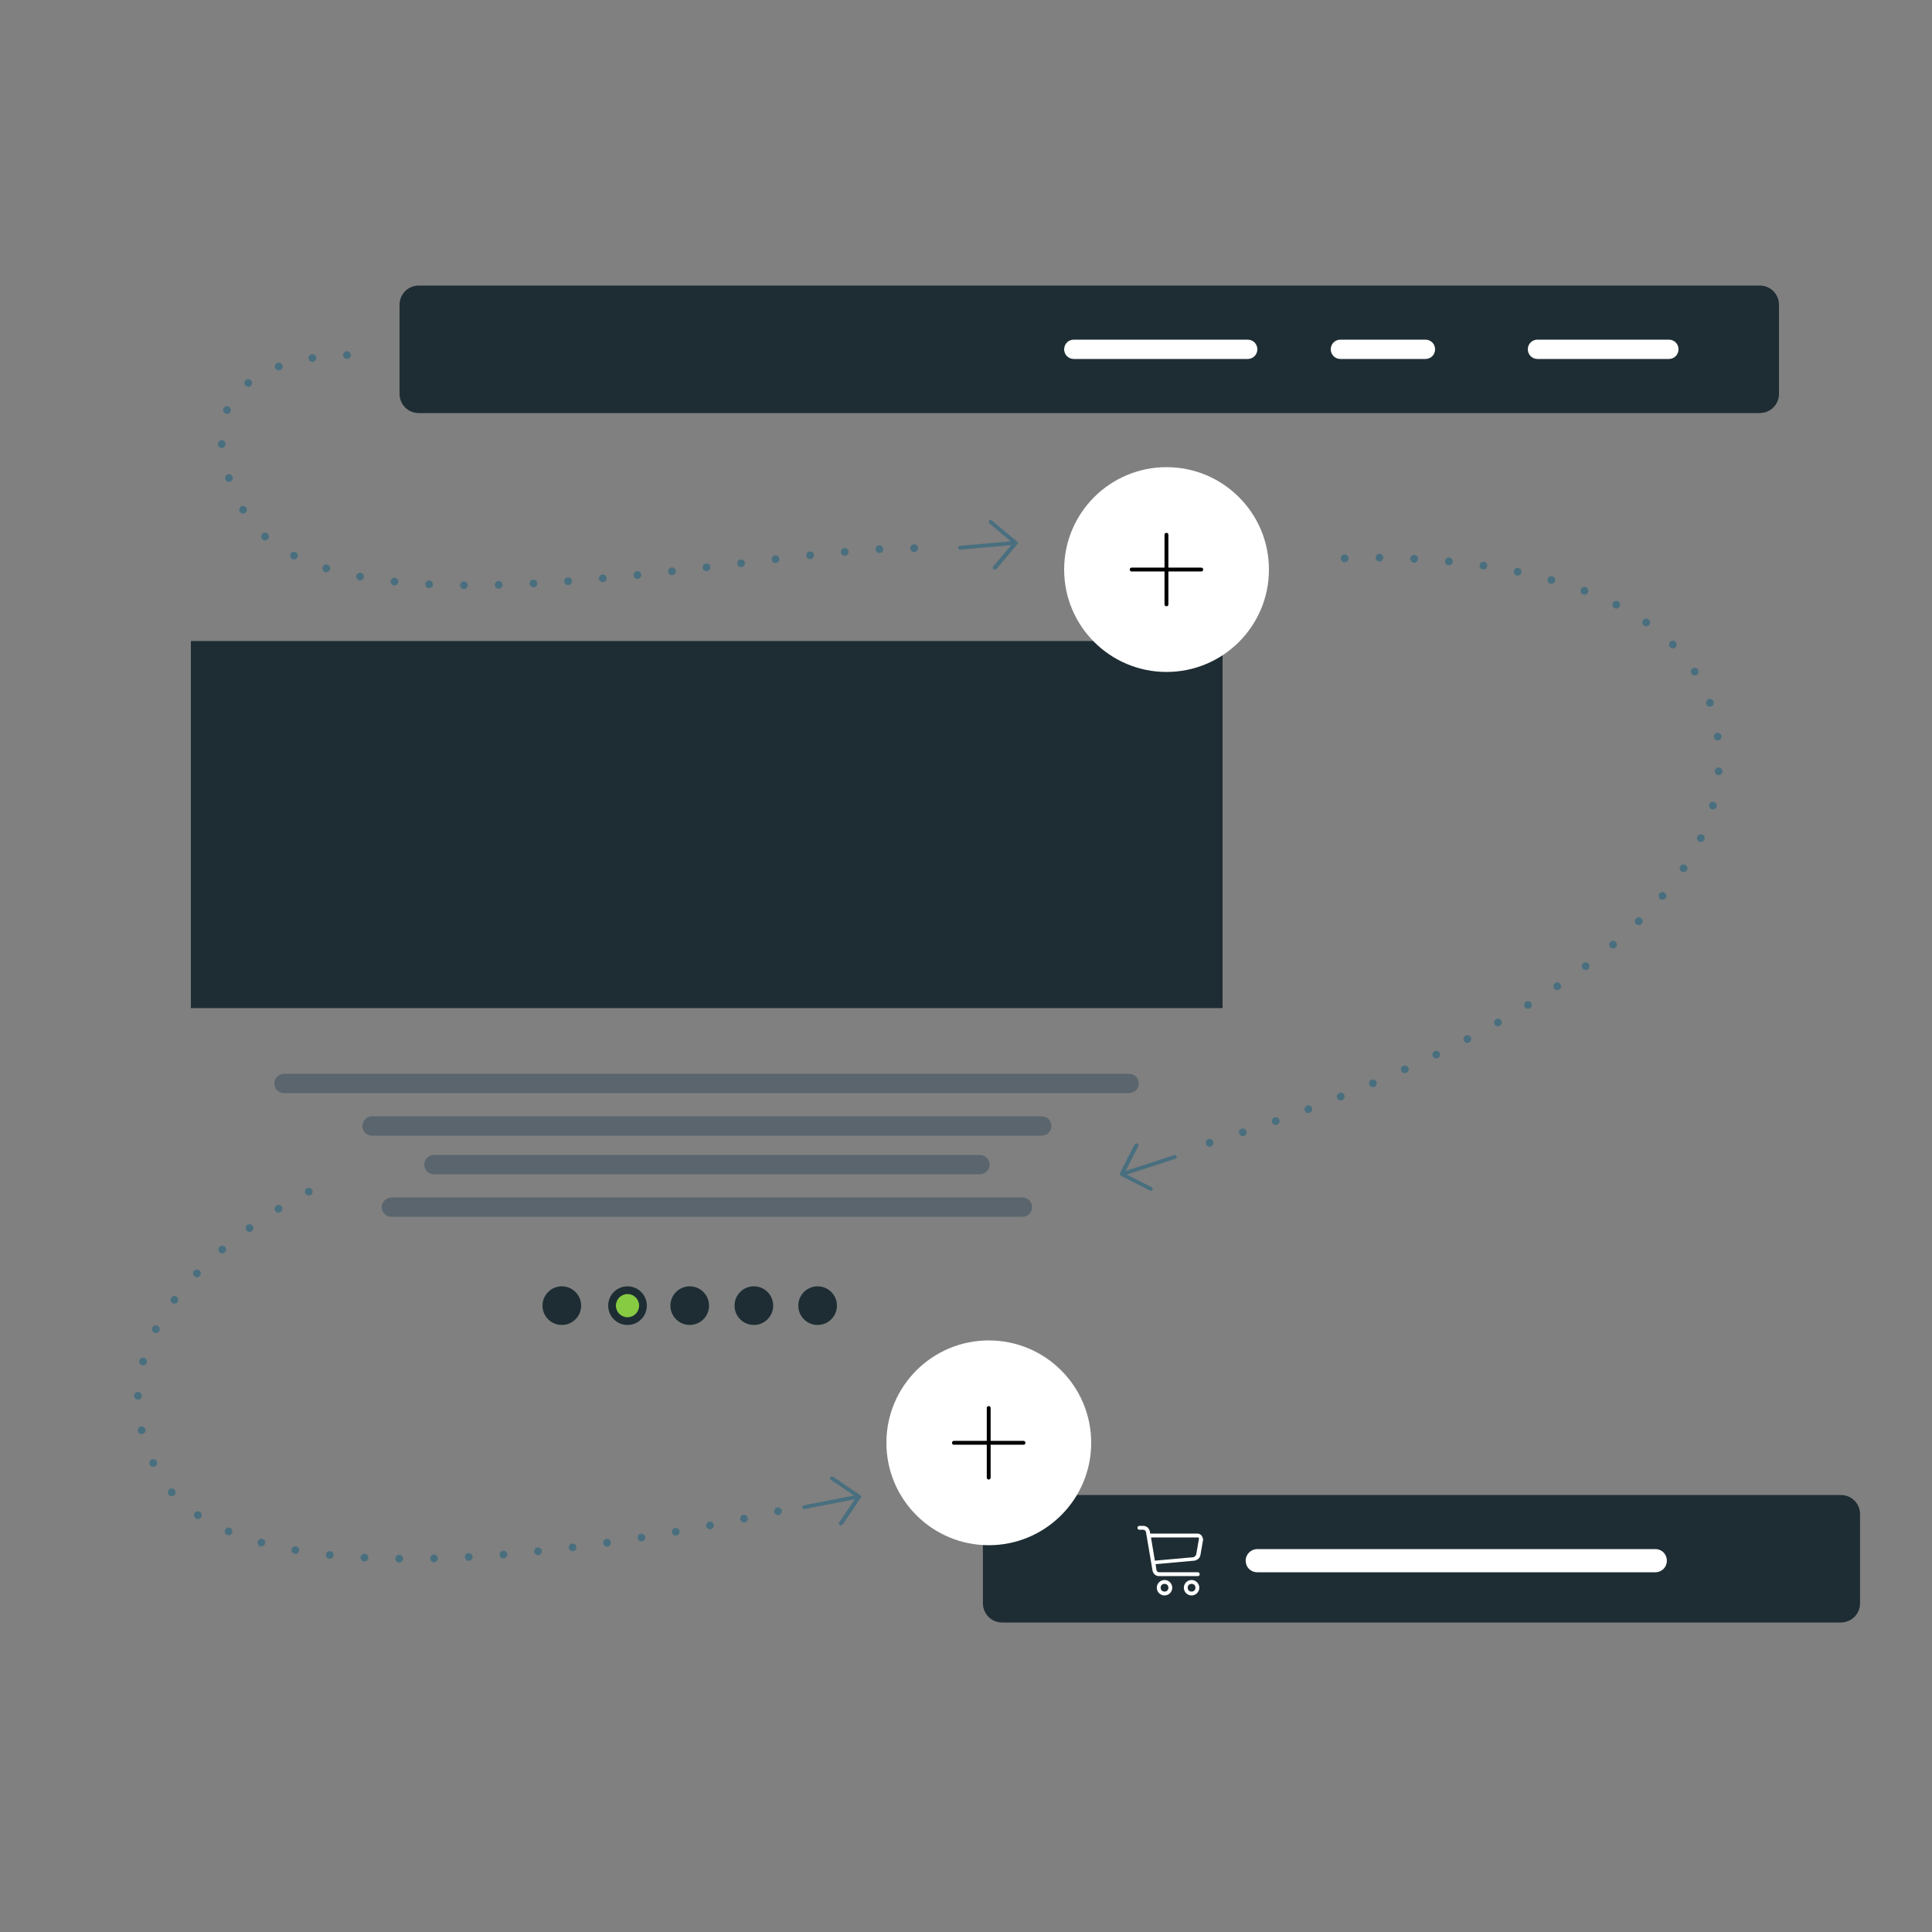 <?xml version="1.0" encoding="utf-8"?>
<!-- Generator: Adobe Illustrator 24.1.2, SVG Export Plug-In . SVG Version: 6.00 Build 0)  -->
<svg version="1.1" id="Ebene_1" xmlns="http://www.w3.org/2000/svg" xmlns:xlink="http://www.w3.org/1999/xlink" x="0px" y="0px"
	 width="500px" height="500px" viewBox="0 0 500 500" style="enable-background:new 0 0 500 500;" xml:space="preserve">
<rect x="0" y="0" width="500" height="500" fill="#808080" stroke="none"/>
<style type="text/css">
	.st0{fill:#1E2D33;}
	.st1{fill:#FFFFFF;}
	.st2{opacity:0.31;fill:#072B45;enable-background:new    ;}
	.st3{fill:none;stroke:#496F7F;stroke-width:2;stroke-linecap:round;stroke-dasharray:0,9;}
	.st4{fill:none;stroke:#496F7F;stroke-width:2;stroke-linecap:round;stroke-miterlimit:4;stroke-dasharray:0,9;}
	.st5{fill:#496F7F;}
	.st6{fill:#86CB42;}
</style>
<path id="Pfad_2997" class="st0" d="M108.4,73.9h347c2.8,0,5,2.2,5,5v23c0,2.8-2.2,5-5,5h-347c-2.8,0-5-2.2-5-5v-23
	C103.4,76.1,105.6,73.9,108.4,73.9z"/>
<path id="Rechteck_440" class="st1" d="M277.9,87.9h45c1.4,0,2.5,1.1,2.5,2.5l0,0c0,1.4-1.1,2.5-2.5,2.5h-45c-1.4,0-2.5-1.1-2.5-2.5
	l0,0C275.4,89,276.5,87.9,277.9,87.9z"/>
<path id="Rechteck_441" class="st1" d="M346.9,87.9h22c1.4,0,2.5,1.1,2.5,2.5l0,0c0,1.4-1.1,2.5-2.5,2.5h-22c-1.4,0-2.5-1.1-2.5-2.5
	l0,0C344.4,89,345.5,87.9,346.9,87.9z"/>
<path id="Rechteck_442" class="st1" d="M397.9,87.9h34c1.4,0,2.5,1.1,2.5,2.5l0,0c0,1.4-1.1,2.5-2.5,2.5h-34c-1.4,0-2.5-1.1-2.5-2.5
	l0,0C395.4,89,396.5,87.9,397.9,87.9z"/>
<path id="Rechteck_7" class="st2" d="M73.5,277.9h218.7c1.4,0,2.5,1.1,2.5,2.5l0,0c0,1.4-1.1,2.5-2.5,2.5H73.5
	c-1.4,0-2.5-1.1-2.5-2.5l0,0C71,279,72.1,277.9,73.5,277.9z"/>
<path id="Rechteck_8" class="st2" d="M96.3,288.9h173.3c1.4,0,2.5,1.1,2.5,2.5l0,0c0,1.4-1.1,2.5-2.5,2.5H96.3
	c-1.4,0-2.5-1.1-2.5-2.5l0,0C93.8,290,95,288.9,96.3,288.9z"/>
<path id="Rechteck_9" class="st2" d="M112.3,298.9h141.3c1.4,0,2.5,1.1,2.5,2.5l0,0c0,1.4-1.1,2.5-2.5,2.5H112.3
	c-1.4,0-2.5-1.1-2.5-2.5l0,0C109.8,300,111,298.9,112.3,298.9z"/>
<path id="Rechteck_10" class="st2" d="M101.3,309.9h163.3c1.4,0,2.5,1.1,2.5,2.5l0,0c0,1.4-1.1,2.5-2.5,2.5H101.3
	c-1.4,0-2.5-1.1-2.5-2.5l0,0C98.8,311,100,309.9,101.3,309.9z"/>
<rect id="Rechteck_444" x="49.4" y="165.9" class="st0" width="267" height="95"/>
<circle id="Ellipse_374" class="st0" cx="145.4" cy="337.9" r="5"/>
<circle id="Ellipse_374-2" class="st0" cx="162.4" cy="337.9" r="5"/>
<circle id="Ellipse_374-3" class="st0" cx="178.5" cy="337.9" r="5"/>
<circle id="Ellipse_374-4" class="st0" cx="195.1" cy="337.9" r="5"/>
<circle id="Ellipse_374-5" class="st0" cx="211.6" cy="337.9" r="5"/>
<g id="Gruppe_2745" transform="translate(-226.321 -2389)">
	<path id="Rechteck_447" class="st0" d="M485.7,2775.9h217c2.8,0,5,2.2,5,5v23c0,2.8-2.2,5-5,5h-217c-2.8,0-5-2.2-5-5v-23
		C480.7,2778.1,483,2775.9,485.7,2775.9z"/>
	<path id="Rechteck_448" class="st1" d="M551.7,2789.9h103c1.7,0,3,1.3,3,3l0,0c0,1.7-1.3,3-3,3h-103c-1.7,0-3-1.3-3-3l0,0
		C548.7,2791.2,550.1,2789.9,551.7,2789.9z"/>
	<g id="Gruppe_2744" transform="translate(41.998 1682.999)">
		<path id="Pfad_2994" class="st1" d="M485.7,1118.9c-1.1,0-2-0.9-2-2s0.9-2,2-2s2,0.9,2,2S486.8,1118.9,485.7,1118.9z
			 M485.7,1115.9c-0.6,0-1,0.4-1,1s0.4,1,1,1s1-0.4,1-1S486.3,1115.9,485.7,1115.9z"/>
		<path id="Pfad_2995" class="st1" d="M492.7,1118.9c-1.1,0-2-0.9-2-2s0.9-2,2-2s2,0.9,2,2S493.8,1118.9,492.7,1118.9z
			 M492.7,1115.9c-0.6,0-1,0.4-1,1s0.4,1,1,1s1-0.4,1-1S493.3,1115.9,492.7,1115.9z"/>
		<path id="Pfad_2996" class="st1" d="M495.3,1103.4c-0.3-0.3-0.6-0.5-1-0.5H482l-0.1-0.6c-0.2-0.8-0.8-1.4-1.7-1.4h-1
			c-0.3,0-0.5,0.2-0.5,0.5s0.2,0.5,0.5,0.5h1c0.3,0,0.6,0.2,0.7,0.6l1.7,10c0.2,0.8,0.8,1.4,1.7,1.4h10c0.3,0,0.5-0.2,0.5-0.5
			s-0.2-0.5-0.5-0.5h-10c-0.3,0-0.6-0.2-0.7-0.6l-0.2-1.5l10-0.9c0.8-0.1,1.5-0.7,1.6-1.5l0.7-4
			C495.6,1104.1,495.5,1103.7,495.3,1103.4L495.3,1103.4z M494.6,1104.3l-0.7,4c-0.1,0.3-0.4,0.6-0.7,0.7l-10,0.9l-1-6h12.1
			c0.1,0,0.2,0,0.3,0.1C494.6,1104.1,494.6,1104.2,494.6,1104.3L494.6,1104.3z"/>
	</g>
</g>
<circle id="Ellipse_428" class="st1" cx="301.9" cy="147.4" r="26.5"/>
<g id="Gruppe_2746" transform="translate(-145.323 -2362.001)">
	<path id="Pfad_2998" d="M456.2,2508.9h-8.5v-8.5c0-0.3-0.2-0.5-0.5-0.5s-0.5,0.2-0.5,0.5v8.5h-8.5c-0.3,0-0.5,0.2-0.5,0.5
		s0.2,0.5,0.5,0.5h8.5v8.5c0,0.3,0.2,0.5,0.5,0.5s0.5-0.2,0.5-0.5v-8.5h8.5c0.3,0,0.5-0.2,0.5-0.5S456.5,2508.9,456.2,2508.9z"/>
</g>
<circle id="Ellipse_429" class="st1" cx="255.9" cy="373.4" r="26.5"/>
<g id="Gruppe_2747" transform="translate(-191.323 -2136.001)">
	<path id="Pfad_2998-2" d="M456.2,2508.9h-8.5v-8.5c0-0.3-0.2-0.5-0.5-0.5s-0.5,0.2-0.5,0.5v8.5h-8.5c-0.3,0-0.5,0.2-0.5,0.5
		s0.2,0.5,0.5,0.5h8.5v8.5c0,0.3,0.2,0.5,0.5,0.5s0.5-0.2,0.5-0.5v-8.5h8.5c0.3,0,0.5-0.2,0.5-0.5S456.5,2508.9,456.2,2508.9z"/>
</g>
<path id="Pfad_2999" class="st3" d="M89.8,91.9c0,0-47.8-0.9-27.4,39.1s139.3,8.6,178.1,11"/>
<path id="Pfad_3000" class="st3" d="M348,144.5c0,0,100.1-6.1,96.8,54.8s-135.6,97.6-135.6,97.6"/>
<path id="Pfad_3001" class="st4" d="M79.9,308.4c0,0-63.3,30.7-38.4,73.7s165.8,7.6,165.8,7.6"/>
<g id="Gruppe_2748" transform="matrix(0.996, -0.087, 0.087, 0.996, 830.466, 2377.51)">
	<path id="Pfad_6" class="st5" d="M-370.5-2278.7l-6-6c-0.2-0.2-0.5-0.2-0.7,0c-0.2,0.2-0.2,0.5,0,0.7l5.1,5.1h-13.2
		c-0.3,0-0.5,0.2-0.5,0.5s0.2,0.5,0.5,0.5h13.2l-5.1,5.1c-0.2,0.2-0.2,0.5,0,0.7c0.1,0.1,0.2,0.1,0.4,0.1c0.1,0,0.3-0.1,0.4-0.1l6-6
		C-370.3-2278.2-370.3-2278.5-370.5-2278.7L-370.5-2278.7z"/>
</g>
<g id="Gruppe_2749" transform="matrix(-0.951, 0.309, -0.309, -0.951, -817.983, -1890.179)">
	<path id="Pfad_6-2" class="st5" d="M-375.7-2429.6l-6-6c-0.2-0.2-0.5-0.2-0.7,0c-0.2,0.2-0.2,0.5,0,0.7l5.1,5.1h-13.2
		c-0.3,0-0.5,0.2-0.5,0.5s0.2,0.5,0.5,0.5h13.2l-5.1,5.1c-0.2,0.2-0.2,0.5,0,0.7c0.1,0.1,0.2,0.1,0.4,0.1c0.1,0,0.3-0.1,0.4-0.1l6-6
		C-375.6-2429.1-375.6-2429.4-375.7-2429.6L-375.7-2429.6z"/>
</g>
<g id="Gruppe_2750" transform="translate(1028.746 2550.874) rotate(-11)">
	<path id="Pfad_6-3" class="st5" d="M-378.4-2278l-6-6c-0.2-0.2-0.5-0.2-0.7,0c-0.2,0.2-0.2,0.5,0,0.7l5.1,5.1h-13.2
		c-0.3,0-0.5,0.2-0.5,0.5s0.2,0.5,0.5,0.5h13.2l-5.1,5.1c-0.2,0.2-0.2,0.5,0,0.7c0.1,0.1,0.2,0.1,0.4,0.1c0.1,0,0.3-0.1,0.4-0.1l6-6
		C-378.2-2277.4-378.2-2277.8-378.4-2278L-378.4-2278z"/>
</g>
<circle id="Ellipse_448" class="st6" cx="162.4" cy="337.9" r="3"/>
</svg>
